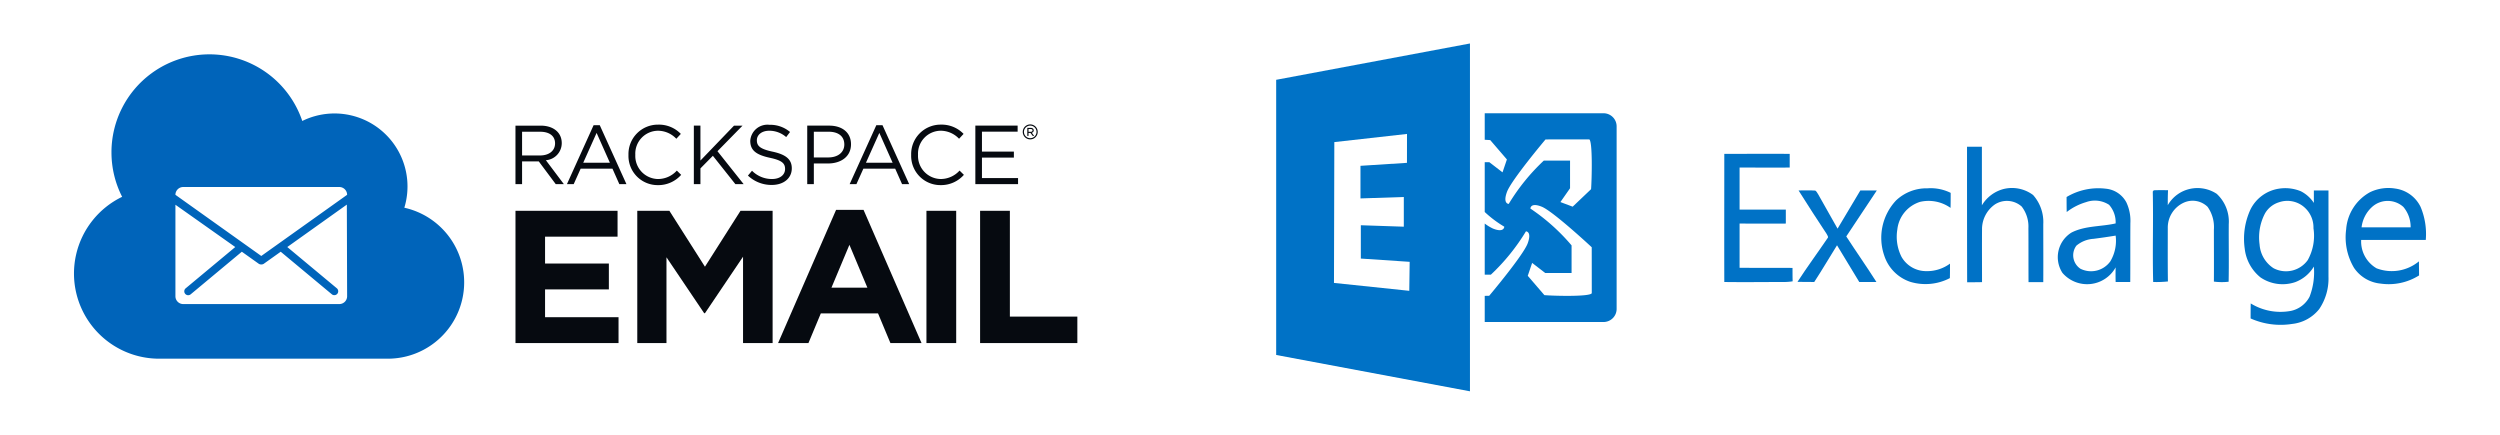 <svg height="40" viewBox="0 0 230 40" width="230" xmlns="http://www.w3.org/2000/svg"><g fill="#0072c6"><path d="m117.408 7.342v25.315l17.828 3.343v-32zm12.245 19.413-6.927-.726.032-12.957 6.686-.75-.004 2.659-4.277.274v3l3.987-.133v2.733l-3.954-.133v3.066l4.493.3z"/><path d="m147.553 10.42h-10.958v2.439c.209.01.388.021.509.031l1.531 1.779-.403 1.187-1.209-.932h-.428v4.579a10.251 10.251 0 0 0 1.799 1.352s0 .593-1.048.17a4.266 4.266 0 0 1 -.751-.458v4.7h.568a18.79 18.79 0 0 0 3.224-3.983s.565 0 .161 1.102-3.546 4.83-3.546 4.83l-.407.001v2.408h10.958a1.208 1.208 0 0 0 1.177-1.237v-16.731a1.208 1.208 0 0 0 -1.177-1.237zm-5.468 16.733-1.531-1.779.403-1.187 1.209.932h2.419v-2.543a18.405 18.405 0 0 0 -3.789-3.388s0-.594 1.048-.17 4.595 3.728 4.595 3.728l.005 4.228c-.16.339-3.517.25-4.359.178zm4.295-9.749-1.693 1.61-1.129-.424.887-1.27v-2.542h-2.418a18.774 18.774 0 0 0 -3.225 3.982s-.565 0-.161-1.102 3.547-4.83 3.547-4.83l4.023-.006c.322.17.237 3.697.168 4.581z"/><path d="m180.965 13.502h1.369v5.388a3.291 3.291 0 0 1 2.01-1.504 3.235 3.235 0 0 1 2.7.555 3.728 3.728 0 0 1 .937 2.688c0 1.776.012 3.551 0 5.327h-1.356c-.012-1.652 0-3.304-.012-4.957a3.015 3.015 0 0 0 -.617-1.997 2.039 2.039 0 0 0 -2.478-.185 2.775 2.775 0 0 0 -1.171 2.318c-.012 1.603 0 3.218 0 4.821-.456.012-.912.012-1.369.012-.012-4.168-.012-8.311-.012-12.466z"/><path d="m158.636 25.943c-.012-3.933 0-7.854 0-11.787 2.01 0 4.007-.012 6.017 0v1.258c-1.541.012-3.07 0-4.611 0v3.872h4.254v1.282c-1.418.012-2.836 0-4.254 0v4.069c1.627.012 3.243 0 4.87.012 0 .407 0 .826.012 1.233a5.374 5.374 0 0 1 -.888.062c-1.812 0-3.612.025-5.4 0z"/><path d="m174.419 18.459a4.067 4.067 0 0 1 2.91-1.134 4.119 4.119 0 0 1 2.133.419c0 .456 0 .925-.012 1.381a3.492 3.492 0 0 0 -2.799-.555 3.002 3.002 0 0 0 -2.096 2.54 4.104 4.104 0 0 0 .382 2.515 2.601 2.601 0 0 0 2.256 1.319 3.559 3.559 0 0 0 2.207-.69c0 .444 0 .888-.012 1.332a4.852 4.852 0 0 1 -3.637.345 3.777 3.777 0 0 1 -2.404-2.429 5.022 5.022 0 0 1 1.073-5.043z"/><path d="m195.996 20.506a3.978 3.978 0 0 0 -.37-1.887 2.39 2.39 0 0 0 -1.887-1.258 5.698 5.698 0 0 0 -3.613.764c0 .456 0 .925.012 1.381a5.34 5.34 0 0 1 1.788-.912 2.393 2.393 0 0 1 2.108.247 2.402 2.402 0 0 1 .604 1.714c-1.344.308-2.799.197-4.056.838a2.661 2.661 0 0 0 -.87 3.661l.032.05a2.998 2.998 0 0 0 4.895-.505c-.012.444-.012.9 0 1.344h1.344c.012-1.8-0-3.624.012-5.437zm-1.837 3.526a2.182 2.182 0 0 1 -2.762.69 1.484 1.484 0 0 1 -.414-2.058q.021-.032.044-.063a2.711 2.711 0 0 1 1.578-.629q1.017-.129 2.034-.296a3.703 3.703 0 0 1 -.481 2.356z"/><path d="m199.436 18.878a3.125 3.125 0 0 1 2.059-1.504 3.206 3.206 0 0 1 2.441.456 3.487 3.487 0 0 1 1.11 2.799c-.012 1.763.025 3.526-.012 5.29a5.552 5.552 0 0 1 -1.356-.012c.012-1.591 0-3.193 0-4.784a3.229 3.229 0 0 0 -.58-2.096 1.969 1.969 0 0 0 -2.133-.407 2.519 2.519 0 0 0 -1.529 2.367c0 1.64-.012 3.28.012 4.907a10.05 10.05 0 0 1 -1.356.049c-.074-2.774.025-5.548-.037-8.323a.87.87 0 0 0 .086-.111c.431-.025.875-.012 1.319-.012-.025.481-.025.925-.025 1.381z"/><path d="m214.219 17.522h-1.344v1.147a3.13 3.13 0 0 0 -1.196-1.073 3.743 3.743 0 0 0 -2.047-.234 3.512 3.512 0 0 0 -2.589 1.911 6.402 6.402 0 0 0 -.53 3.588 3.96 3.96 0 0 0 1.455 2.663 3.613 3.613 0 0 0 3.193.431 3.363 3.363 0 0 0 1.714-1.43 6.231 6.231 0 0 1 -.395 2.774 2.51 2.51 0 0 1 -1.738 1.307 5.215 5.215 0 0 1 -3.674-.69c-.012.456-.012.925-.012 1.381a6.779 6.779 0 0 0 3.822.505 3.677 3.677 0 0 0 2.491-1.369 4.982 4.982 0 0 0 .851-2.971v-7.94zm-1.911 6.412a2.46 2.46 0 0 1 -3.144.74 2.829 2.829 0 0 1 -1.282-2.182 4.739 4.739 0 0 1 .493-2.848 2.252 2.252 0 0 1 1.295-1.036 2.36 2.36 0 0 1 2.417.542 2.464 2.464 0 0 1 .752 1.849 4.568 4.568 0 0 1 -.53 2.934z"/><path d="m222.69 19.026a3.037 3.037 0 0 0 -2.318-1.677 3.888 3.888 0 0 0 -2.33.333 4.245 4.245 0 0 0 -2.195 3.415 5.496 5.496 0 0 0 .727 3.551 3.328 3.328 0 0 0 2.441 1.443 5.242 5.242 0 0 0 3.539-.752c0-.431-.012-.863-.012-1.295a3.924 3.924 0 0 1 -3.896.641 2.851 2.851 0 0 1 -1.418-2.614h5.943a6.424 6.424 0 0 0 -.481-3.046zm-5.425 1.887a2.997 2.997 0 0 1 .925-1.837 2.149 2.149 0 0 1 2.922-.037 2.859 2.859 0 0 1 .666 1.874z"/><path d="m165.467 17.522c.518 0 1.023-.025 1.541.012.123.074.173.222.259.333.592 1.06 1.184 2.108 1.788 3.169.69-1.171 1.393-2.343 2.096-3.514h1.517c-.937 1.418-1.874 2.824-2.811 4.229.912 1.406 1.874 2.774 2.774 4.192h-1.578c-.69-1.122-1.369-2.244-2.047-3.378-.703 1.122-1.369 2.269-2.096 3.378-.518 0-1.023 0-1.541-.012.888-1.369 1.862-2.688 2.774-4.032.111-.111-.049-.259-.086-.37-.875-1.331-1.751-2.663-2.589-4.007z"/></g><path d="m10.255 14.012a9.014 9.014 0 0 1 17.554-2.883 6.716 6.716 0 0 1 9.39 7.982 7.028 7.028 0 0 1 -1.522 13.889h-21.036a7.836 7.836 0 0 1 -3.404-14.893 8.973 8.973 0 0 1 -.981-4.095zm13.574 10.271-1.58-1.125-4.706 3.919a.359.359 0 0 1 -.46-.552l4.561-3.798-5.505-3.891v8.42a.718.718 0 0 0 .718.718h14.359a.718.718 0 0 0 .719-.718l-.026-8.433-5.479 3.904 4.561 3.798a.359.359 0 0 1 -.459.552l-4.706-3.919-1.58 1.125a.466.466 0 0 1 -.416 0zm.208-.733 7.897-5.627a.718.718 0 0 0 -.719-.718h-14.358a.718.718 0 0 0 -.718.718z" fill="#0064ba"/><path d="m51.874 16.939-1.653-2.199a1.576 1.576 0 0 0 1.46-1.575c0-.969-.761-1.606-1.945-1.606h-2.313v5.38h.608v-2.09h1.536l1.56 2.09zm-.808-3.751c0 .7-.576 1.115-1.384 1.115h-1.651v-2.183h1.66c.869 0 1.375.399 1.375 1.068zm4.113-1.667h-.569l-2.451 5.418h.622l.638-1.421h2.927l.631 1.421h.654zm.93 3.45h-2.451l1.229-2.744zm4.407 2.06a2.684 2.684 0 0 1 -2.697-2.774 2.707 2.707 0 0 1 2.72-2.79 2.796 2.796 0 0 1 2.098.852l-.415.447a2.338 2.338 0 0 0 -1.69-.738 2.107 2.107 0 0 0 -2.083 2.213 2.125 2.125 0 0 0 2.083 2.229 2.336 2.336 0 0 0 1.736-.776l.399.392a2.8 2.8 0 0 1 -2.152.945zm7.898-.093h-.762l-2.068-2.605-1.145 1.161v1.444h-.606v-5.38h.606v3.213l3.09-3.212h.784l-2.306 2.352zm2.677-2.982c1.199.261 1.754.699 1.754 1.529 0 .93-.769 1.53-1.838 1.53a3.143 3.143 0 0 1 -2.197-.861l.375-.445a2.563 2.563 0 0 0 1.844.76c.723 0 1.198-.377 1.198-.922 0-.507-.268-.791-1.397-1.03-1.238-.269-1.806-.668-1.806-1.559a1.584 1.584 0 0 1 1.767-1.476 2.809 2.809 0 0 1 1.892.661l-.354.468a2.366 2.366 0 0 0 -1.553-.584c-.7 0-1.145.384-1.145.876 0.0.515.277.8 1.46 1.053zm7.202-.684c0-1.069-.799-1.714-2.015-1.714h-2.013v5.38h.608v-1.898h1.306c1.145 0 2.114-.6 2.114-1.768zm-.616.023c0 .714-.583 1.19-1.474 1.19h-1.33v-2.366h1.36c.869 0 1.444.399 1.444 1.176zm15.945-1.184h-3.282v1.837h2.937v.554h-2.937v1.883h3.321v.553h-3.929v-5.38h3.89zm-12.432-.591h-.569l-2.452 5.418h.623l.638-1.421h2.927l.631 1.421h.654zm.93 3.45h-2.452l1.23-2.744zm4.406 2.06a2.687 2.687 0 0 1 -2.698-2.774 2.709 2.709 0 0 1 2.722-2.79 2.8 2.8 0 0 1 2.099.852l-.415.447a2.344 2.344 0 0 0 -1.692-.738 2.108 2.108 0 0 0 -2.083 2.213 2.125 2.125 0 0 0 2.083 2.229 2.345 2.345 0 0 0 1.738-.776l.398.392a2.797 2.797 0 0 1 -2.151.945zm8.257-4.317a.578.578 0 1 0 -.579-.578.577.577 0 0 0 .579.578zm.687-.578a.688.688 0 1 1 -.687-.688.687.687 0 0 1 .687.688zm-.454.37-.012-.006-.201-.27h-.181v.261a.015.015 0 0 1 -.015.015h-.079a.016.016 0 0 1 -.015-.015v-.709a.016.016 0 0 1 .015-.016h.305c.161 0 .27.089.27.227a.218.218 0 0 1 -.181.218l.204.271c.009.011.004.023-.011.023zm-.189-.635h-.205v.258h.203c.104 0 .169-.051.169-.132 0-.076-.056-.126-.167-.126zm-47.403 19.693v-12.169h9.391v2.381h-6.67v2.469h5.87v2.382h-5.87v2.555h6.76v2.382zm20.935 0v-7.945l-3.504 5.198h-.071l-3.469-5.146v7.892h-2.686v-12.169h2.953l3.273 5.145 3.272-5.145h2.953v12.169zm16.422 0-5.336-12.256h-2.525l-5.337 12.256h2.793l1.138-2.729h5.265l1.139 2.729zm-4.981-5.094h-3.308l1.654-3.946zm5.432 5.094v-12.169h2.737v12.169zm4.936 0v-12.169h2.74v9.735h6.208v2.434z" fill="#060a10" fill-rule="evenodd"/></svg>